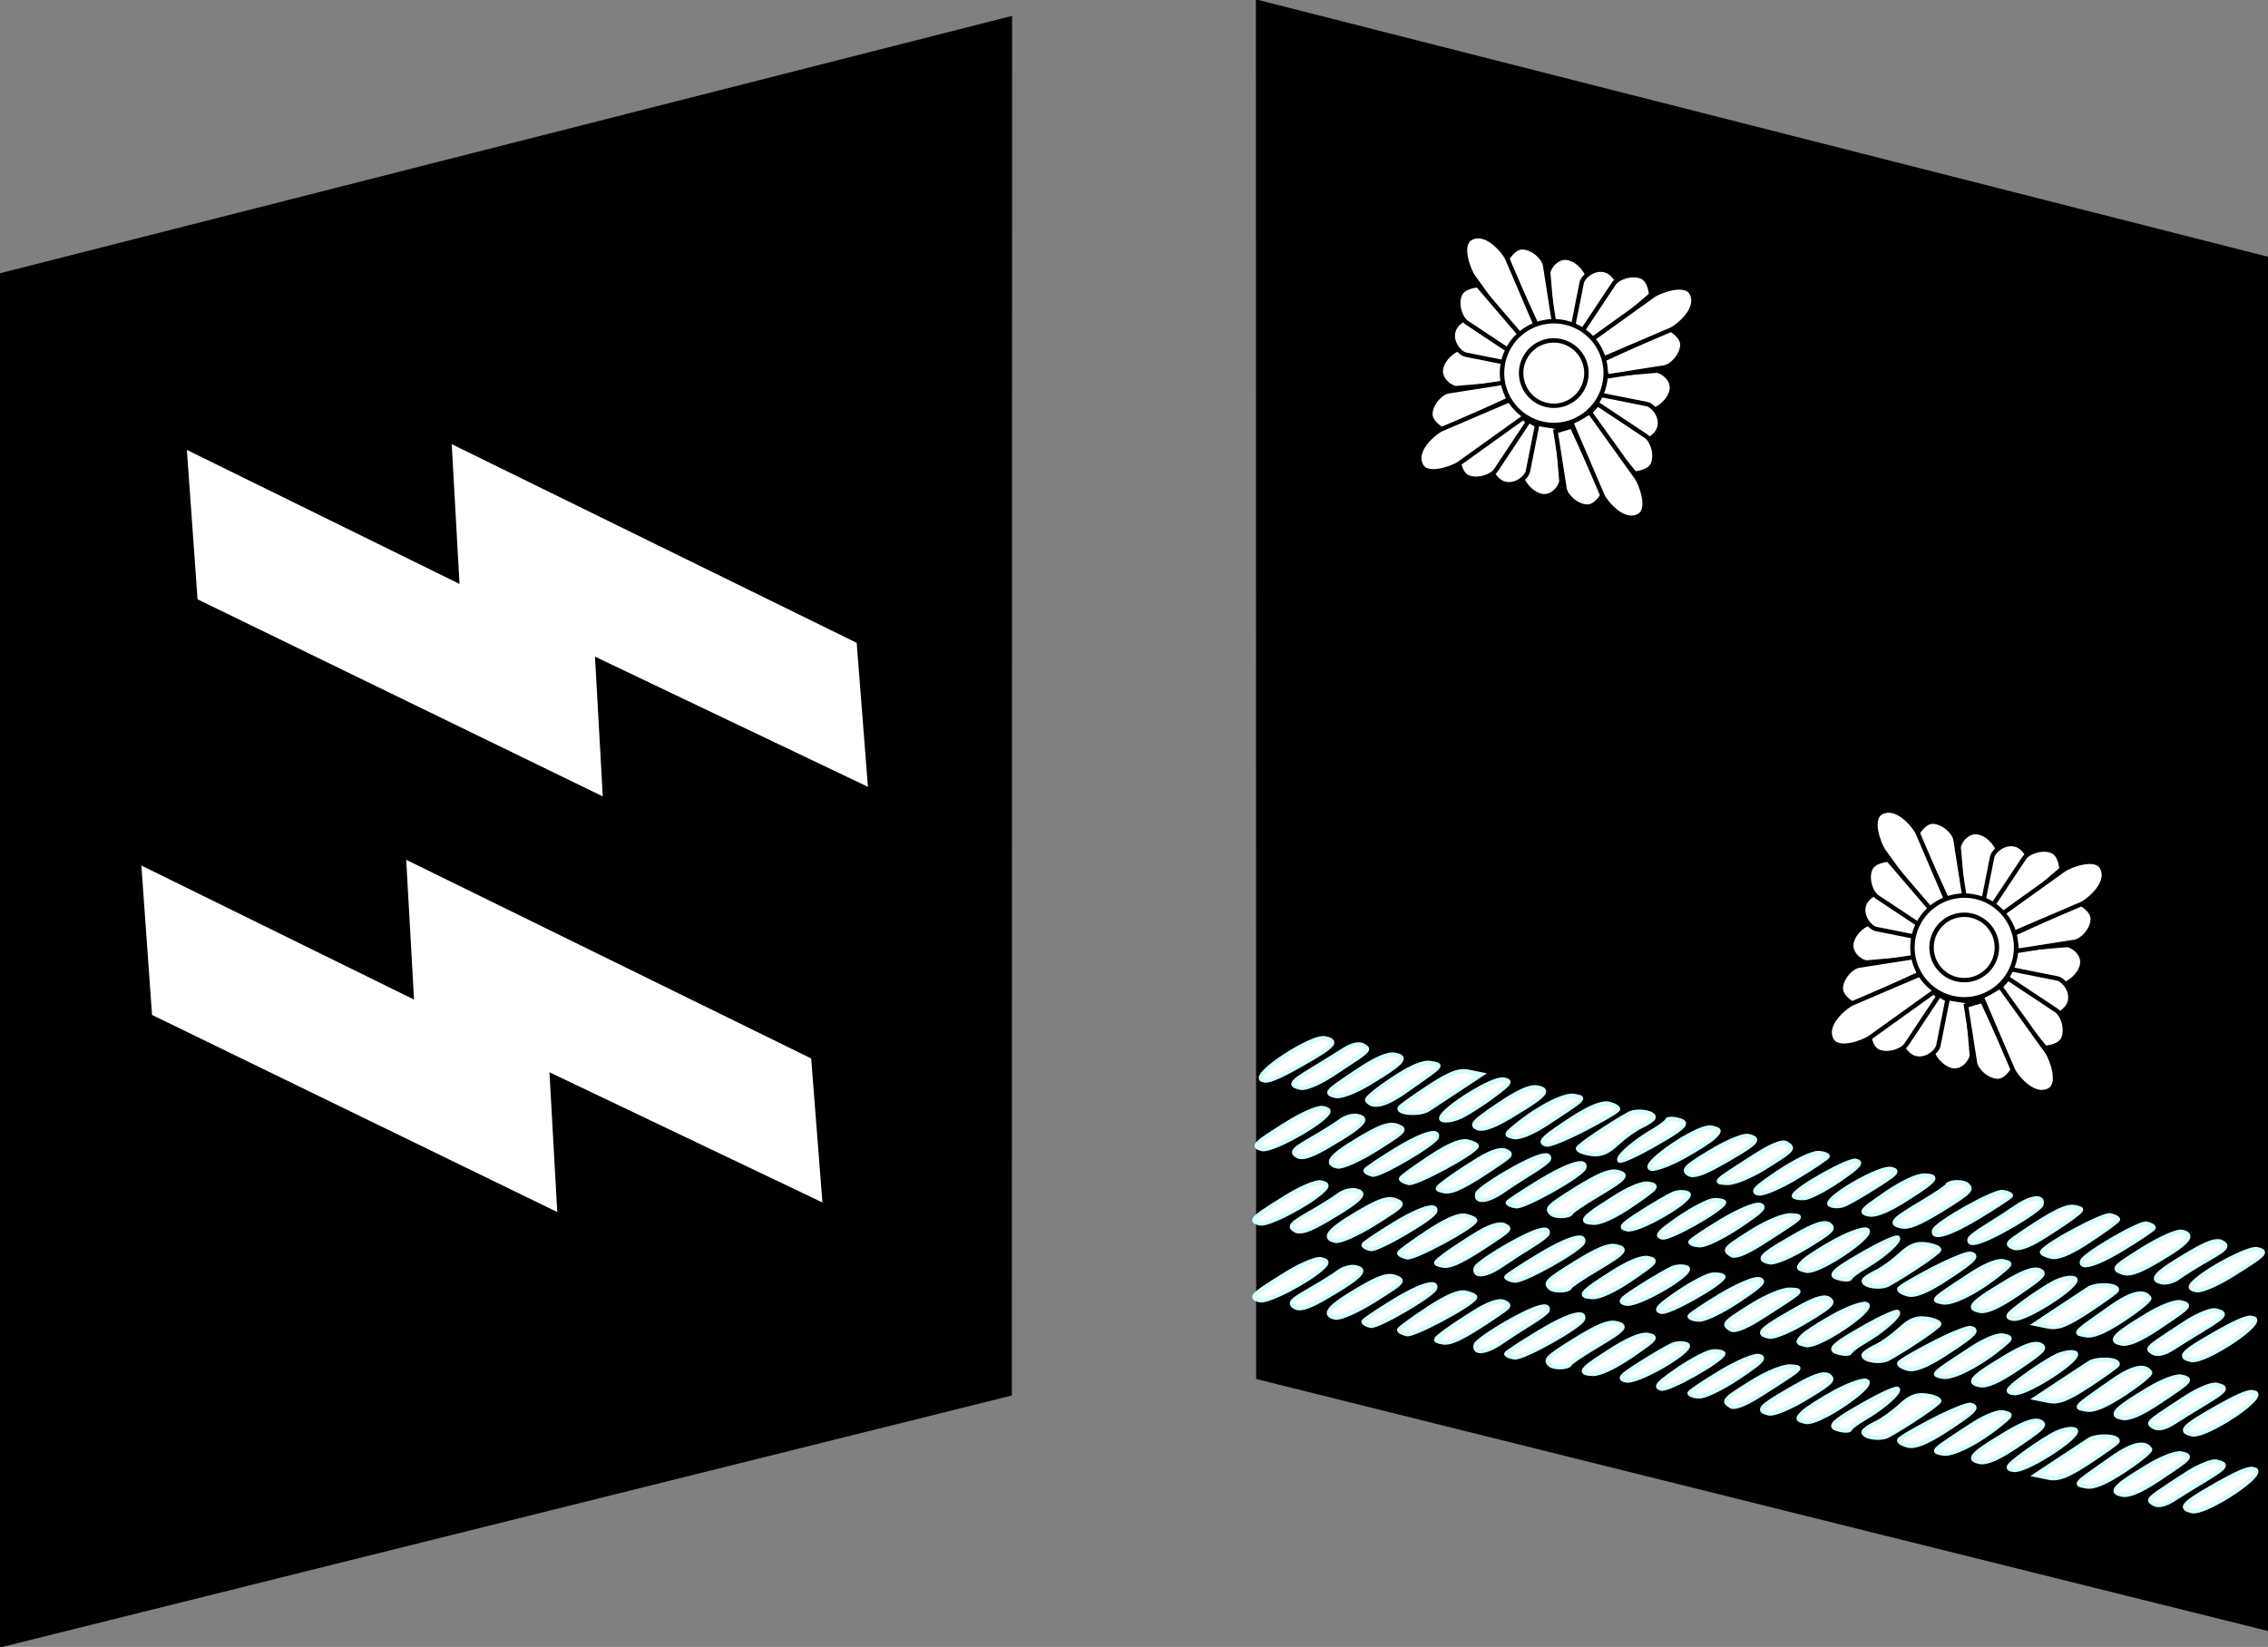 <?xml version="1.0" encoding="UTF-8" standalone="no"?>
<!-- Created with Inkscape (http://www.inkscape.org/) -->
<svg
   xmlns:dc="http://purl.org/dc/elements/1.1/"
   xmlns:cc="http://web.resource.org/cc/"
   xmlns:rdf="http://www.w3.org/1999/02/22-rdf-syntax-ns#"
   xmlns:svg="http://www.w3.org/2000/svg"
   xmlns="http://www.w3.org/2000/svg"
   xmlns:sodipodi="http://sodipodi.sourceforge.net/DTD/sodipodi-0.dtd"
   xmlns:inkscape="http://www.inkscape.org/namespaces/inkscape"
   id="svg2"
   sodipodi:version="0.32"
   inkscape:version="0.45"
   width="513.75"
   height="373.164"
   version="1.0"
   sodipodi:docbase="/home/rama/images"
   sodipodi:docname="SS-hauptsturmführer.svg"
   inkscape:output_extension="org.inkscape.output.svg.inkscape"
   sodipodi:modified="true">
  <rect width="100%" height="100%" fill="#808080" stroke="none"/>
  <defs
     id="defs5" />
  <sodipodi:namedview
     inkscape:window-height="913"
     inkscape:window-width="1111"
     inkscape:pageshadow="2"
     inkscape:pageopacity="0.0"
     guidetolerance="10.0"
     gridtolerance="10.0"
     objecttolerance="10.0"
     borderopacity="1.0"
     bordercolor="#666666"
     pagecolor="#ffffff"
     id="base"
     showgrid="false"
     width="1052.362px"
     height="744.094px"
     inkscape:zoom="0.633182"
     inkscape:cx="256.68552"
     inkscape:cy="100.85778"
     inkscape:window-x="161"
     inkscape:window-y="30"
     inkscape:current-layer="svg2" />
  <g
     inkscape:groupmode="layer"
     id="layer1"
     inkscape:label="doc"
     transform="translate(1.289,-335.701)" />
  <g
     inkscape:groupmode="layer"
     id="layer2"
     inkscape:label="work"
     transform="translate(1.289,-335.701)" />
  <path
     sodipodi:nodetypes="ccccc"
     style="fill:#000000;fill-opacity:1;fill-rule:evenodd;stroke:#000000;stroke-width:1px;stroke-linecap:butt;stroke-linejoin:miter;stroke-opacity:1"
     d="M 0.5,372.664 L 228.707,315.809 L 228.763,4.239 L 0.5,62.306 L 0.5,372.664 z "
     id="path2214" />
  <g
     id="g2650"
     transform="matrix(-9.4573703e-2,0.864,-0.864,-9.4573703e-2,222.711,59.608)">
    <path
       id="path3202"
       d="M 102,22 C 139,15 139,15 139,15 L 113,89.409 L 149,83.424 L 109.413,194 L 71,201 L 98,126.566 L 62,132.551 L 102,22 z "
       style="fill:#ffffff;fill-opacity:1;fill-rule:evenodd;stroke:#000000;stroke-width:0;stroke-linecap:butt;stroke-linejoin:round;stroke-miterlimit:4;stroke-dasharray:none;stroke-opacity:1" />
    <path
       style="fill:#ffffff;fill-opacity:1;fill-rule:evenodd;stroke:#000000;stroke-width:0;stroke-linecap:butt;stroke-linejoin:round;stroke-miterlimit:4;stroke-dasharray:none;stroke-opacity:1"
       d="M 211,22 C 248,15 248,15 248,15 L 222,89.409 L 258,83.424 L 218.413,194 L 180,201 L 207,126.566 L 171,132.551 L 211,22 z "
       id="path4079" />
  </g>
  <path
     sodipodi:nodetypes="ccccc"
     style="fill:#000000;fill-opacity:1;fill-rule:evenodd;stroke:#000000;stroke-width:1px;stroke-linecap:butt;stroke-linejoin:miter;stroke-opacity:1"
     d="M 513.25,368.924 L 285.043,312.07 L 284.987,0.5 L 513.25,58.567 L 513.25,368.924 z "
     id="path2710" />
  <g
     id="g6366"
     transform="matrix(-0.241,1.101,-1.101,-0.241,304.367,80.262)">
    <g
       transform="matrix(0,1,-1,0,-89.619,-29.594)"
       id="g6368">
      <path
         style="fill:#ffffff;fill-opacity:1;fill-rule:evenodd;stroke:#000000;stroke-width:0.888px;stroke-linecap:butt;stroke-linejoin:miter;stroke-opacity:1"
         d="M -15.358,-75.057 C -14.83,-74.995 -10.31,-75.298 -10.31,-75.298 L -7.094,-64.92 C -6.846,-63.98 -7.956,-61.097 -10.348,-61.074 C -12.6,-61.052 -14.896,-63.082 -15.077,-64.191 L -15.358,-75.057 z "
         id="path6370"
         sodipodi:nodetypes="cccscc" />
      <path
         style="fill:#ffffff;fill-opacity:1;fill-rule:evenodd;stroke:#000000;stroke-width:0.888px;stroke-linecap:butt;stroke-linejoin:miter;stroke-opacity:1"
         d="M -17.383,-75.736 L -14.251,-74.743 L -14.07,-65.384 C -14.028,-64.147 -15.787,-61.703 -18.242,-61.904 C -20.119,-62.057 -21.492,-64.092 -21.492,-64.092 L -17.383,-75.736 z "
         id="path6372"
         sodipodi:nodetypes="cccscc" />
      <path
         style="fill:#ffffff;fill-opacity:1;fill-rule:evenodd;stroke:#000000;stroke-width:0.888px;stroke-linecap:butt;stroke-linejoin:miter;stroke-opacity:1"
         d="M -16.172,-75.041 L -20.393,-64.185 C -20.922,-62.789 -23.389,-61.244 -25.514,-61.572 C -27.45,-61.871 -28.209,-64.729 -28.209,-64.729 L -19.173,-76.684 L -16.172,-75.041 z "
         id="path6374"
         sodipodi:nodetypes="ccsccc" />
      <path
         style="fill:#ffffff;fill-opacity:1;fill-rule:evenodd;stroke:#000000;stroke-width:0.888px;stroke-linecap:butt;stroke-linejoin:miter;stroke-opacity:1"
         d="M -10.364,-74.387 L -6.143,-63.531 C -5.614,-62.135 -3.147,-60.59 -1.022,-60.918 C 0.914,-61.217 1.673,-64.075 1.673,-64.075 L -7.363,-76.03 L -10.364,-74.387 z "
         id="path6376"
         sodipodi:nodetypes="ccsccc" />
      <path
         style="fill:#ffffff;fill-opacity:1;fill-rule:evenodd;stroke:#000000;stroke-width:0.888px;stroke-linecap:butt;stroke-linejoin:miter;stroke-opacity:1"
         d="M -7.677,-76.77 L 1.598,-63.78 C 1.831,-63.312 6.451,-58.937 9.498,-61.234 C 11.897,-63.041 8.502,-67.894 7.631,-68.693 L -4.462,-79.581 L -7.677,-76.77 z "
         id="path6378"
         sodipodi:nodetypes="ccsccc" />
    </g>
    <g
       transform="matrix(-1,0,0,-1,-17.31,-127.03)"
       id="g6380">
      <path
         style="fill:#ffffff;fill-opacity:1;fill-rule:evenodd;stroke:#000000;stroke-width:0.888px;stroke-linecap:butt;stroke-linejoin:miter;stroke-opacity:1"
         d="M -15.358,-75.057 C -14.83,-74.995 -10.31,-75.298 -10.31,-75.298 L -7.094,-64.92 C -6.846,-63.98 -7.956,-61.097 -10.348,-61.074 C -12.6,-61.052 -14.896,-63.082 -15.077,-64.191 L -15.358,-75.057 z "
         id="path6382"
         sodipodi:nodetypes="cccscc" />
      <path
         style="fill:#ffffff;fill-opacity:1;fill-rule:evenodd;stroke:#000000;stroke-width:0.888px;stroke-linecap:butt;stroke-linejoin:miter;stroke-opacity:1"
         d="M -17.383,-75.736 L -14.251,-74.743 L -14.07,-65.384 C -14.028,-64.147 -15.787,-61.703 -18.242,-61.904 C -20.119,-62.057 -21.492,-64.092 -21.492,-64.092 L -17.383,-75.736 z "
         id="path6384"
         sodipodi:nodetypes="cccscc" />
      <path
         style="fill:#ffffff;fill-opacity:1;fill-rule:evenodd;stroke:#000000;stroke-width:0.888px;stroke-linecap:butt;stroke-linejoin:miter;stroke-opacity:1"
         d="M -16.172,-75.041 L -20.393,-64.185 C -20.922,-62.789 -23.389,-61.244 -25.514,-61.572 C -27.45,-61.871 -28.209,-64.729 -28.209,-64.729 L -19.173,-76.684 L -16.172,-75.041 z "
         id="path6386"
         sodipodi:nodetypes="ccsccc" />
      <path
         style="fill:#ffffff;fill-opacity:1;fill-rule:evenodd;stroke:#000000;stroke-width:0.888px;stroke-linecap:butt;stroke-linejoin:miter;stroke-opacity:1"
         d="M -10.364,-74.387 L -6.143,-63.531 C -5.614,-62.135 -3.147,-60.59 -1.022,-60.918 C 0.914,-61.217 1.673,-64.075 1.673,-64.075 L -7.363,-76.03 L -10.364,-74.387 z "
         id="path6388"
         sodipodi:nodetypes="ccsccc" />
      <path
         style="fill:#ffffff;fill-opacity:1;fill-rule:evenodd;stroke:#000000;stroke-width:0.888px;stroke-linecap:butt;stroke-linejoin:miter;stroke-opacity:1"
         d="M -7.677,-76.77 L 1.598,-63.78 C 1.831,-63.312 6.451,-58.937 9.498,-61.234 C 11.897,-63.041 8.502,-67.894 7.631,-68.693 L -4.462,-79.581 L -7.677,-76.77 z "
         id="path6390"
         sodipodi:nodetypes="ccsccc" />
    </g>
    <g
       transform="matrix(0,-1,1,0,66.726,-29.315)"
       id="g6392">
      <path
         style="fill:#ffffff;fill-opacity:1;fill-rule:evenodd;stroke:#000000;stroke-width:0.888px;stroke-linecap:butt;stroke-linejoin:miter;stroke-opacity:1"
         d="M 10.606,-61.377 C 11.134,-61.315 15.654,-61.618 15.654,-61.618 L 18.871,-51.24 C 19.119,-50.3 18.008,-47.417 15.617,-47.394 C 13.365,-47.372 11.068,-49.402 10.887,-50.511 L 10.606,-61.377 z "
         id="path6394"
         sodipodi:nodetypes="cccscc" />
      <path
         style="fill:#ffffff;fill-opacity:1;fill-rule:evenodd;stroke:#000000;stroke-width:0.888px;stroke-linecap:butt;stroke-linejoin:miter;stroke-opacity:1"
         d="M 8.582,-62.056 L 11.714,-61.063 L 11.894,-51.704 C 11.936,-50.467 10.177,-48.023 7.723,-48.223 C 5.846,-48.377 4.472,-50.412 4.472,-50.412 L 8.582,-62.056 z "
         id="path6396"
         sodipodi:nodetypes="cccscc" />
      <path
         style="fill:#ffffff;fill-opacity:1;fill-rule:evenodd;stroke:#000000;stroke-width:0.888px;stroke-linecap:butt;stroke-linejoin:miter;stroke-opacity:1"
         d="M 9.793,-61.361 L 5.572,-50.505 C 5.042,-49.108 2.575,-47.564 0.45,-47.892 C -1.486,-48.19 -2.245,-51.049 -2.245,-51.049 L 6.792,-63.003 L 9.793,-61.361 z "
         id="path6398"
         sodipodi:nodetypes="ccsccc" />
      <path
         style="fill:#ffffff;fill-opacity:1;fill-rule:evenodd;stroke:#000000;stroke-width:0.888px;stroke-linecap:butt;stroke-linejoin:miter;stroke-opacity:1"
         d="M 15.6,-60.707 L 19.821,-49.851 C 20.351,-48.454 22.818,-46.91 24.943,-47.238 C 26.879,-47.537 27.637,-50.395 27.637,-50.395 L 18.601,-62.349 L 15.6,-60.707 z "
         id="path6400"
         sodipodi:nodetypes="ccsccc" />
      <path
         style="fill:#ffffff;fill-opacity:1;fill-rule:evenodd;stroke:#000000;stroke-width:0.888px;stroke-linecap:butt;stroke-linejoin:miter;stroke-opacity:1"
         d="M 18.287,-63.089 L 27.562,-50.1 C 27.795,-49.632 32.415,-45.257 35.463,-47.554 C 37.861,-49.361 34.467,-54.214 33.595,-55.012 L 21.502,-65.901 L 18.287,-63.089 z "
         id="path6402"
         sodipodi:nodetypes="ccsccc" />
    </g>
    <path
       sodipodi:nodetypes="cccscc"
       id="path6404"
       d="M -6.447,-33.714 C -5.919,-33.652 -1.4,-33.955 -1.4,-33.955 L 1.817,-23.577 C 2.065,-22.637 0.955,-19.754 -1.437,-19.731 C -3.689,-19.709 -5.985,-21.739 -6.166,-22.848 L -6.447,-33.714 z "
       style="fill:#ffffff;fill-opacity:1;fill-rule:evenodd;stroke:#000000;stroke-width:0.888px;stroke-linecap:butt;stroke-linejoin:miter;stroke-opacity:1" />
    <path
       sodipodi:nodetypes="cccscc"
       id="path6406"
       d="M -8.472,-34.393 L -5.34,-33.4 L -5.159,-24.041 C -5.117,-22.804 -6.876,-20.36 -9.331,-20.561 C -11.208,-20.714 -12.581,-22.749 -12.581,-22.749 L -8.472,-34.393 z "
       style="fill:#ffffff;fill-opacity:1;fill-rule:evenodd;stroke:#000000;stroke-width:0.888px;stroke-linecap:butt;stroke-linejoin:miter;stroke-opacity:1" />
    <path
       sodipodi:nodetypes="ccsccc"
       id="path6408"
       d="M -7.261,-33.698 L -11.482,-22.842 C -12.011,-21.445 -14.478,-19.901 -16.603,-20.229 C -18.539,-20.528 -19.298,-23.386 -19.298,-23.386 L -10.262,-35.34 L -7.261,-33.698 z "
       style="fill:#ffffff;fill-opacity:1;fill-rule:evenodd;stroke:#000000;stroke-width:0.888px;stroke-linecap:butt;stroke-linejoin:miter;stroke-opacity:1" />
    <path
       sodipodi:nodetypes="ccsccc"
       id="path6410"
       d="M -1.453,-33.044 L 2.768,-22.188 C 3.297,-20.792 5.764,-19.247 7.889,-19.575 C 9.825,-19.874 10.584,-22.732 10.584,-22.732 L 1.548,-34.687 L -1.453,-33.044 z "
       style="fill:#ffffff;fill-opacity:1;fill-rule:evenodd;stroke:#000000;stroke-width:0.888px;stroke-linecap:butt;stroke-linejoin:miter;stroke-opacity:1" />
    <path
       sodipodi:nodetypes="ccsccc"
       id="path6412"
       d="M 1.234,-35.426 L 10.509,-22.437 C 10.742,-21.969 15.362,-17.594 18.409,-19.891 C 20.808,-21.698 17.413,-26.551 16.542,-27.349 L 4.449,-38.238 L 1.234,-35.426 z "
       style="fill:#ffffff;fill-opacity:1;fill-rule:evenodd;stroke:#000000;stroke-width:0.888px;stroke-linecap:butt;stroke-linejoin:miter;stroke-opacity:1" />
    <path
       transform="matrix(0.822,-0.222,0.226,0.835,41.097,-24.929)"
       sodipodi:open="true"
       sodipodi:end="10.325064"
       sodipodi:start="4.0475263"
       d="M -54.931,-42.604 A 12.24,12.042 0 1 1 -54.985,-42.562"
       sodipodi:ry="12.042352"
       sodipodi:rx="12.239767"
       sodipodi:cy="-33.126308"
       sodipodi:cx="-47.379745"
       id="path6414"
       style="fill:#ffffff;fill-opacity:1;fill-rule:evenodd;stroke:#000000;stroke-width:1.034;stroke-linecap:round;stroke-linejoin:round;stroke-miterlimit:4;stroke-dasharray:none;stroke-dashoffset:0;stroke-opacity:1"
       sodipodi:type="arc" />
    <path
       transform="matrix(0.518,-0.14,0.142,0.526,23.918,-31.27)"
       sodipodi:open="true"
       sodipodi:end="10.325064"
       sodipodi:start="4.0475263"
       d="M -54.931,-42.604 A 12.24,12.042 0 1 1 -54.985,-42.562"
       sodipodi:ry="12.042352"
       sodipodi:rx="12.239767"
       sodipodi:cy="-33.126308"
       sodipodi:cx="-47.379745"
       id="path6416"
       style="fill:#ffffff;fill-opacity:1;fill-rule:evenodd;stroke:#000000;stroke-width:1.642;stroke-linecap:round;stroke-linejoin:round;stroke-miterlimit:4;stroke-dasharray:none;stroke-dashoffset:0;stroke-opacity:1"
       sodipodi:type="arc" />
  </g>
  <path
     style="opacity:1;fill:#ffffff;fill-opacity:1;stroke:#d5ffff;stroke-width:1;stroke-opacity:1"
     d="M 298.765,267.919 C 298.966,267.898 299.158,267.919 299.286,267.948 C 300.198,268.159 300.537,268.387 300.426,268.789 C 300.359,269.029 300.155,269.318 299.742,269.716 C 296.569,272.775 287.277,277.624 285.415,277.194 C 284.512,276.986 284.019,276.762 284.177,276.324 C 284.442,275.596 286.506,274.243 291.471,271.165 C 294.317,269.402 297.36,268.066 298.765,267.919 z M 306.743,269.687 C 306.898,269.697 307.061,269.742 307.199,269.774 C 308.171,269.999 308.539,270.336 308.241,270.933 C 307.743,271.929 305.357,273.604 300.556,276.411 C 296.965,278.511 294.984,279.263 293.783,278.933 C 293.612,278.886 293.437,278.792 293.295,278.701 C 292.787,278.378 292.579,278.143 292.676,277.802 C 292.838,277.235 293.95,276.458 296.518,274.991 C 299.141,273.493 302.182,271.605 303.259,270.789 C 304.2,270.074 305.656,269.619 306.743,269.687 z M 314.72,271.745 C 315.225,271.726 315.665,271.817 316.088,271.977 C 317.008,272.324 317.482,272.585 317.163,273.107 C 316.752,273.778 315.054,274.879 311.367,277.194 C 307.472,279.639 303.547,281.375 302.51,281.136 C 302.325,281.093 302.172,281.07 302.021,281.02 C 301.176,280.734 300.861,280.33 301.142,279.715 C 301.611,278.691 303.704,277.134 307.622,274.817 C 311.15,272.731 313.205,271.801 314.72,271.745 z M 324.326,273.6 C 324.975,273.601 325.25,273.899 325.075,274.498 C 324.638,275.999 312.024,283.342 310.487,282.99 C 309.516,282.768 308.803,282.337 308.892,282.034 C 308.98,281.731 312.087,279.65 315.762,277.397 C 319.711,274.976 322.899,273.598 324.326,273.6 z M 331.425,275.455 C 331.656,275.451 331.849,275.468 332.043,275.513 C 333.292,275.799 334.243,276.27 334.16,276.556 C 333.734,278.017 320.298,285.245 318.693,284.874 C 317.667,284.638 316.878,284.195 316.967,283.889 C 317.056,283.583 319.966,281.459 323.447,279.165 C 327.229,276.672 329.804,275.481 331.425,275.455 z M 340.216,277.484 C 340.385,277.504 340.542,277.542 340.672,277.6 C 341.437,277.936 341.773,278.199 341.584,278.585 C 341.395,278.971 340.635,279.519 339.239,280.469 C 331.732,285.579 328.583,287.156 326.736,286.729 C 326.49,286.673 326.268,286.632 326.084,286.584 C 325.604,286.459 325.351,286.362 325.336,286.179 C 325.332,286.14 325.35,286.108 325.368,286.063 C 325.497,285.744 326.164,285.22 327.452,284.266 C 328.944,283.161 332.161,281.049 334.583,279.57 C 336.97,278.113 339.038,277.341 340.216,277.484 z M 349.92,278.643 C 350.475,278.671 350.706,278.97 350.538,279.541 C 350.43,279.912 348.804,281.148 346.924,282.295 C 345.044,283.442 341.977,285.417 340.119,286.7 C 338.073,288.113 336.168,288.835 335.104,288.7 C 334.952,288.681 334.829,288.638 334.713,288.584 C 334.293,288.39 334.124,287.929 334.323,287.28 C 334.511,286.665 337.731,284.393 341.519,282.237 C 345.797,279.802 348.698,278.582 349.92,278.643 z M 357.832,280.44 C 358.488,280.465 358.774,280.793 358.581,281.454 C 358.105,283.089 344.932,290.476 343.082,290.149 C 342.805,290.1 342.566,290.071 342.333,290.004 C 341.632,289.804 341.171,289.524 341.226,289.338 C 341.298,289.09 344.637,286.894 348.65,284.469 C 353.087,281.787 356.389,280.384 357.832,280.44 z M 365.354,282.324 C 365.621,282.323 365.871,282.357 366.103,282.411 C 367.252,282.676 367.756,282.972 367.438,283.541 C 367.029,284.273 365.261,285.45 361.642,287.599 C 358.446,289.496 355.748,291.311 355.651,291.627 C 355.449,292.28 353.524,292.53 352.199,292.265 C 351.757,292.177 351.376,292.034 351.157,291.83 C 350.72,291.424 350.515,291.136 350.636,290.758 C 350.838,290.127 351.96,289.274 354.674,287.541 C 360.622,283.742 363.488,282.333 365.354,282.324 z M 372.778,285.048 C 373.005,285.041 373.213,285.068 373.397,285.106 C 374.31,285.294 374.758,285.506 374.504,285.976 C 374.176,286.58 372.691,287.627 369.522,289.801 C 365.767,292.378 362.315,293.98 360.73,293.888 C 360.102,293.852 359.627,293.814 359.297,293.714 C 358.941,293.606 358.776,293.456 358.809,293.221 C 358.907,292.518 360.87,291.126 365.256,288.352 C 368.559,286.264 371.188,285.1 372.778,285.048 z M 380.56,286.99 C 381.15,286.976 381.725,287.071 382.123,287.251 C 382.32,287.34 382.37,287.489 382.319,287.686 C 381.822,289.59 370.76,295.923 368.35,295.366 C 367.695,295.215 367.34,295.066 367.405,294.758 C 367.514,294.244 368.782,293.347 371.671,291.511 C 374.623,289.636 377.868,287.756 378.867,287.338 C 379.367,287.129 379.971,287.005 380.56,286.99 z M 388.831,288.816 C 389.598,288.861 390.222,289.011 390.361,289.222 C 390.404,289.287 390.354,289.372 390.296,289.483 C 389.435,291.149 378.006,297.609 376.327,297.221 C 375.762,297.091 375.523,296.89 375.676,296.526 C 375.931,295.918 377.274,294.842 380.202,292.845 C 383.382,290.675 386.918,288.868 388.017,288.816 C 388.292,288.803 388.575,288.801 388.831,288.816 z M 398.437,289.859 C 399.003,289.99 399.251,290.231 399.023,290.642 C 398.642,291.327 397.013,292.534 393.683,294.758 C 390.017,297.205 386.041,299.101 384.826,298.989 C 384.522,298.961 384.237,298.956 383.979,298.902 C 383.207,298.742 382.673,298.471 382.742,298.236 C 382.834,297.921 385.992,295.801 389.743,293.54 C 393.501,291.275 397.396,289.619 398.437,289.859 z M 405.503,292.236 C 406.652,292.302 407.386,292.321 407.359,292.642 C 407.314,293.177 405.107,294.548 399.121,298.38 C 395.913,300.434 393.581,301.475 392.478,301.337 C 392.399,301.327 392.315,301.306 392.25,301.279 C 392.185,301.252 392.14,301.226 392.087,301.192 C 391.381,300.743 390.981,300.454 391.078,300.033 C 391.239,299.33 392.817,298.287 396.906,295.743 C 400.255,293.66 403.975,292.148 405.503,292.236 z M 413.187,294.033 C 413.632,294.021 413.978,294.109 414.262,294.294 C 414.751,294.613 414.959,294.955 414.718,295.395 C 414.316,296.128 412.687,297.207 409.215,299.308 C 405.493,301.56 401.808,303.096 400.716,302.844 C 399.645,302.597 399.095,302.339 399.186,301.887 C 399.337,301.135 401.306,299.837 405.959,297.163 C 409.677,295.026 411.854,294.069 413.187,294.033 z M 422.272,295.453 C 422.456,295.438 422.578,295.455 422.695,295.482 C 423.051,295.564 423.125,295.777 423.021,296.091 C 422.293,298.291 411.622,305.299 409.084,304.757 C 408.832,304.703 408.594,304.634 408.401,304.583 C 407.557,304.359 407.309,304.172 407.521,303.742 C 407.649,303.484 407.932,303.122 408.401,302.67 C 409.301,301.801 412.522,299.744 415.532,298.091 C 418.165,296.644 420.981,295.557 422.272,295.453 z M 429.826,297.279 C 429.866,297.288 429.876,297.313 429.891,297.337 C 429.956,297.435 429.955,297.571 429.891,297.743 C 429.447,298.943 426.05,301.799 422.272,304.003 C 420.661,304.943 419.223,306.004 419.113,306.38 C 419.004,306.755 418.041,306.839 416.932,306.583 C 415.793,306.32 415.203,306.08 415.304,305.597 C 415.471,304.793 417.552,303.404 422.37,300.67 C 426.008,298.606 429.233,297.14 429.826,297.279 z M 435.687,298.757 C 435.95,298.772 436.217,298.799 436.501,298.844 C 438.16,299.109 439.389,299.649 439.269,300.061 C 439.078,300.716 432.098,305.439 427.677,307.887 C 426.605,308.481 424.589,308.456 423.314,308.061 C 422.549,307.824 422.046,307.427 422.174,306.988 C 422.296,306.571 423.573,305.728 424.975,305.076 C 426.377,304.423 428.84,302.65 430.478,301.134 C 432.442,299.315 433.847,298.653 435.687,298.757 z M 446.4,300.931 C 447.114,301.096 447.416,301.373 447.149,301.858 C 446.705,302.667 444.717,304.111 440.539,306.815 C 436.557,309.391 433.82,310.494 432.301,310.148 C 431.052,309.863 430.105,309.287 430.217,308.901 C 430.329,308.515 433.743,306.522 437.771,304.438 C 441.8,302.354 445.677,300.764 446.4,300.931 z M 453.271,302.612 C 453.471,302.602 453.643,302.607 453.792,302.641 C 454.785,302.87 455.267,303.005 455.192,303.337 C 455.117,303.669 454.49,304.196 453.206,305.249 C 448.136,309.407 442.182,312.415 440.018,311.916 C 439.713,311.845 439.461,311.799 439.237,311.742 C 438.747,311.615 438.496,311.503 438.618,311.22 C 438.886,310.598 441,309.218 446.628,305.539 C 449.283,303.804 451.867,302.682 453.271,302.612 z M 461.541,304.554 C 461.731,304.575 461.88,304.606 462.03,304.67 C 462.608,304.917 462.903,305.199 462.714,305.626 C 462.398,306.339 460.825,307.503 457.308,309.887 C 452.744,312.981 450.03,314.178 448.419,313.828 C 447.334,313.593 446.824,313.305 447.019,312.756 C 447.344,311.842 449.647,310.256 454.638,307.278 C 457.937,305.311 460.217,304.406 461.541,304.554 z M 469.259,306.409 C 469.575,306.415 469.843,306.463 470.04,306.554 C 470.236,306.644 470.29,306.805 470.235,307.017 C 469.706,309.071 458.485,316.175 456.104,315.625 C 455.88,315.574 455.674,315.564 455.518,315.509 C 455.107,315.366 454.963,315.2 455.094,314.901 C 455.313,314.402 456.35,313.548 458.513,311.945 C 460.928,310.155 464.173,308.071 465.742,307.307 C 466.919,306.734 468.31,306.389 469.259,306.409 z M 477.269,308.119 C 478.688,308.194 479.858,308.575 479.678,309.191 C 479.593,309.485 476.675,311.578 473.199,313.857 C 468.275,317.085 466.241,317.865 464.016,317.393 L 461.183,316.814 L 466.263,313.452 C 469.06,311.609 472.191,309.533 473.264,308.843 C 474.162,308.266 475.85,308.044 477.269,308.119 z M 485.442,309.974 C 486.137,310.057 486.669,310.401 487.037,310.959 C 487.07,311.008 487.058,311.06 487.005,311.162 C 486.632,311.874 484.23,313.789 481.209,315.77 C 476.852,318.627 474.218,319.712 472.547,319.364 C 472.21,319.294 471.919,319.244 471.668,319.19 C 471.119,319.073 470.846,318.972 470.919,318.698 C 471.081,318.094 473.086,316.726 478.604,312.872 C 481.604,310.776 483.913,309.791 485.442,309.974 z M 493.615,311.916 C 493.819,311.904 493.993,311.912 494.136,311.945 C 495.235,312.198 495.822,312.411 495.503,312.959 C 495.094,313.664 493.173,314.939 489.024,317.712 C 484.962,320.426 482.254,321.574 480.688,321.248 C 479.6,321.022 479.108,320.722 479.288,320.176 C 479.588,319.266 481.811,317.698 486.647,314.785 C 489.349,313.156 492.186,311.999 493.615,311.916 z M 501.625,313.771 C 501.819,313.755 501.979,313.768 502.113,313.799 C 503.263,314.065 503.834,314.303 503.709,314.756 C 503.548,315.338 502.209,316.277 499.443,317.944 C 497.109,319.351 493.896,321.351 492.28,322.378 C 490.689,323.39 489.234,323.793 488.307,323.509 C 488.175,323.468 488.025,323.404 487.917,323.335 C 487.327,322.96 486.937,322.767 487.135,322.349 C 487.466,321.654 489.473,320.371 495.048,316.727 C 497.562,315.083 500.268,313.877 501.625,313.771 z M 510.059,315.423 L 510.873,315.625 C 510.911,315.652 510.938,315.651 510.97,315.683 C 511.112,315.824 511.13,316.043 511.035,316.292 C 510.122,318.702 499.136,325.577 496.578,324.987 C 495.436,324.723 494.847,324.424 494.982,323.915 C 495.208,323.065 497.43,321.617 502.439,318.785 C 506.387,316.552 508.781,315.484 510.059,315.423 z "
     id="path2832" />
  <path
     style="opacity:1;fill:#ffffff;fill-opacity:1;stroke:#d5ffff;stroke-width:1;stroke-opacity:1"
     d="M 298.756,285.325 C 298.957,285.304 299.149,285.324 299.277,285.354 C 300.19,285.564 300.529,285.793 300.417,286.194 C 300.35,286.435 300.146,286.724 299.733,287.122 C 296.56,290.18 287.268,295.029 285.406,294.599 C 284.504,294.391 284.01,294.167 284.169,293.73 C 284.433,293.001 286.497,291.648 291.462,288.571 C 294.308,286.807 297.351,285.471 298.756,285.325 z M 306.734,287.093 C 306.889,287.102 307.053,287.148 307.19,287.18 C 308.162,287.404 308.53,287.741 308.232,288.339 C 307.735,289.335 305.348,291.009 300.547,293.817 C 296.956,295.917 294.975,296.669 293.774,296.338 C 293.603,296.291 293.428,296.197 293.286,296.106 C 292.778,295.784 292.57,295.548 292.667,295.208 C 292.829,294.641 293.941,293.863 296.51,292.397 C 299.132,290.899 302.174,289.011 303.25,288.194 C 304.192,287.479 305.647,287.025 306.734,287.093 z M 314.712,289.15 C 315.217,289.132 315.656,289.223 316.079,289.382 C 316.999,289.729 317.473,289.991 317.154,290.513 C 316.743,291.184 315.045,292.285 311.358,294.599 C 307.463,297.044 303.539,298.781 302.501,298.541 C 302.317,298.498 302.163,298.476 302.012,298.425 C 301.167,298.139 300.852,297.736 301.133,297.121 C 301.602,296.096 303.695,294.54 307.613,292.223 C 311.142,290.136 313.196,289.207 314.712,289.15 z M 324.317,291.005 C 324.966,291.006 325.241,291.304 325.066,291.904 C 324.629,293.405 312.015,300.748 310.479,300.396 C 309.507,300.174 308.795,299.743 308.883,299.439 C 308.971,299.136 312.078,297.055 315.754,294.802 C 319.703,292.381 322.891,291.004 324.317,291.005 z M 331.416,292.86 C 331.647,292.857 331.841,292.874 332.034,292.918 C 333.283,293.205 334.234,293.676 334.151,293.962 C 333.726,295.422 320.289,302.65 318.684,302.28 C 317.658,302.043 316.869,301.6 316.958,301.294 C 317.047,300.989 319.958,298.864 323.438,296.57 C 327.221,294.077 329.795,292.887 331.416,292.86 z M 340.207,294.889 C 340.376,294.909 340.533,294.948 340.663,295.005 C 341.429,295.342 341.764,295.605 341.575,295.99 C 341.386,296.376 340.626,296.925 339.231,297.874 C 331.723,302.985 328.574,304.561 326.727,304.135 C 326.481,304.078 326.259,304.038 326.076,303.99 C 325.595,303.864 325.342,303.768 325.327,303.584 C 325.324,303.546 325.341,303.514 325.359,303.468 C 325.488,303.15 326.155,302.625 327.443,301.671 C 328.935,300.566 332.152,298.455 334.574,296.976 C 336.962,295.518 339.029,294.747 340.207,294.889 z M 349.911,296.048 C 350.466,296.076 350.697,296.375 350.53,296.947 C 350.421,297.317 348.795,298.553 346.915,299.7 C 345.035,300.847 341.968,302.822 340.11,304.106 C 338.064,305.519 336.159,306.241 335.095,306.106 C 334.943,306.086 334.82,306.043 334.705,305.99 C 334.285,305.795 334.115,305.335 334.314,304.685 C 334.502,304.07 337.722,301.798 341.51,299.642 C 345.789,297.207 348.689,295.987 349.911,296.048 z M 357.823,297.845 C 358.479,297.871 358.765,298.198 358.572,298.86 C 358.096,300.494 344.923,307.882 343.073,307.555 C 342.796,307.506 342.558,307.477 342.324,307.41 C 341.623,307.209 341.163,306.929 341.217,306.743 C 341.289,306.495 344.628,304.3 348.641,301.874 C 353.078,299.192 356.38,297.789 357.823,297.845 z M 365.345,299.729 C 365.612,299.728 365.862,299.763 366.094,299.816 C 367.243,300.081 367.747,300.377 367.429,300.947 C 367.02,301.679 365.252,302.856 361.633,305.004 C 358.438,306.902 355.739,308.717 355.642,309.033 C 355.44,309.686 353.515,309.936 352.19,309.67 C 351.749,309.582 351.368,309.44 351.148,309.236 C 350.712,308.83 350.506,308.542 350.627,308.163 C 350.829,307.532 351.951,306.679 354.665,304.946 C 360.614,301.148 363.479,299.738 365.345,299.729 z M 372.769,302.454 C 372.996,302.446 373.204,302.474 373.388,302.512 C 374.301,302.7 374.75,302.911 374.495,303.381 C 374.168,303.986 372.682,305.032 369.513,307.207 C 365.758,309.784 362.307,311.385 360.721,311.294 C 360.093,311.257 359.618,311.219 359.289,311.12 C 358.932,311.012 358.767,310.861 358.8,310.627 C 358.899,309.924 360.861,308.532 365.247,305.758 C 368.55,303.669 371.179,302.505 372.769,302.454 z M 380.552,304.396 C 381.141,304.381 381.716,304.477 382.115,304.656 C 382.311,304.745 382.361,304.894 382.31,305.091 C 381.813,306.995 370.751,313.328 368.341,312.772 C 367.686,312.621 367.331,312.471 367.397,312.163 C 367.505,311.65 368.773,310.753 371.662,308.917 C 374.614,307.041 377.859,305.161 378.858,304.743 C 379.358,304.534 379.962,304.41 380.552,304.396 z M 388.822,306.221 C 389.59,306.266 390.214,306.417 390.353,306.627 C 390.396,306.692 390.345,306.777 390.288,306.888 C 389.427,308.555 377.997,315.014 376.318,314.627 C 375.754,314.496 375.514,314.296 375.667,313.931 C 375.922,313.323 377.266,312.248 380.193,310.25 C 383.373,308.08 386.909,306.274 388.008,306.221 C 388.283,306.208 388.566,306.207 388.822,306.221 z M 398.428,307.265 C 398.994,307.396 399.242,307.637 399.014,308.047 C 398.634,308.732 397.004,309.94 393.674,312.163 C 390.008,314.611 386.032,316.507 384.817,316.395 C 384.513,316.367 384.228,316.361 383.971,316.308 C 383.198,316.147 382.664,315.877 382.733,315.641 C 382.825,315.327 385.983,313.207 389.734,310.946 C 393.493,308.68 397.388,307.025 398.428,307.265 z M 405.494,309.642 C 406.643,309.708 407.377,309.726 407.35,310.047 C 407.305,310.582 405.098,311.953 399.112,315.786 C 395.904,317.839 393.572,318.881 392.469,318.742 C 392.39,318.732 392.307,318.711 392.241,318.684 C 392.176,318.657 392.132,318.631 392.078,318.597 C 391.372,318.148 390.972,317.859 391.069,317.438 C 391.23,316.736 392.809,315.692 396.898,313.148 C 400.246,311.065 403.966,309.553 405.494,309.642 z M 413.178,311.438 C 413.623,311.426 413.969,311.514 414.253,311.699 C 414.742,312.018 414.95,312.361 414.709,312.801 C 414.307,313.534 412.678,314.613 409.206,316.713 C 405.484,318.965 401.799,320.501 400.707,320.249 C 399.636,320.002 399.086,319.745 399.177,319.293 C 399.329,318.54 401.297,317.242 405.95,314.569 C 409.668,312.432 411.845,311.475 413.178,311.438 z M 422.263,312.859 C 422.448,312.844 422.569,312.86 422.686,312.888 C 423.042,312.97 423.116,313.182 423.012,313.496 C 422.284,315.696 411.614,322.705 409.076,322.162 C 408.823,322.108 408.585,322.039 408.392,321.988 C 407.548,321.764 407.301,321.578 407.513,321.148 C 407.64,320.89 407.923,320.528 408.392,320.075 C 409.292,319.206 412.513,317.15 415.523,315.496 C 418.157,314.049 420.972,312.963 422.263,312.859 z M 429.818,314.685 C 429.857,314.694 429.867,314.719 429.883,314.743 C 429.948,314.841 429.946,314.977 429.883,315.148 C 429.438,316.349 426.041,319.205 422.263,321.409 C 420.652,322.349 419.214,323.41 419.105,323.785 C 418.995,324.161 418.033,324.244 416.923,323.988 C 415.784,323.725 415.195,323.486 415.295,323.003 C 415.462,322.198 417.543,320.809 422.361,318.076 C 425.999,316.011 429.224,314.545 429.818,314.685 z M 435.679,316.163 C 435.942,316.178 436.208,316.204 436.493,316.25 C 438.152,316.515 439.381,317.054 439.26,317.467 C 439.07,318.122 432.089,322.845 427.668,325.292 C 426.596,325.886 424.58,325.862 423.305,325.466 C 422.54,325.229 422.038,324.833 422.166,324.394 C 422.287,323.977 423.564,323.134 424.966,322.481 C 426.368,321.828 428.831,320.056 430.469,318.539 C 432.433,316.721 433.838,316.058 435.679,316.163 z M 446.391,318.336 C 447.105,318.501 447.407,318.779 447.14,319.264 C 446.696,320.072 444.708,321.517 440.53,324.22 C 436.548,326.797 433.812,327.899 432.292,327.553 C 431.043,327.268 430.096,326.693 430.208,326.307 C 430.321,325.921 433.734,323.927 437.763,321.843 C 441.791,319.76 445.668,318.169 446.391,318.336 z M 453.262,320.017 C 453.462,320.007 453.634,320.012 453.783,320.046 C 454.777,320.276 455.258,320.41 455.183,320.742 C 455.108,321.074 454.481,321.602 453.197,322.655 C 448.127,326.813 442.173,329.82 440.009,329.321 C 439.704,329.251 439.452,329.205 439.228,329.147 C 438.738,329.021 438.487,328.908 438.609,328.625 C 438.877,328.004 440.991,326.624 446.619,322.945 C 449.274,321.209 451.859,320.088 453.262,320.017 z M 461.533,321.959 C 461.722,321.98 461.871,322.011 462.021,322.075 C 462.599,322.323 462.894,322.604 462.705,323.032 C 462.389,323.744 460.816,324.908 457.3,327.292 C 452.735,330.387 450.021,331.584 448.41,331.234 C 447.325,330.998 446.815,330.71 447.01,330.162 C 447.335,329.247 449.639,327.661 454.63,324.684 C 457.928,322.716 460.209,321.811 461.533,321.959 z M 469.25,323.814 C 469.566,323.821 469.835,323.869 470.031,323.959 C 470.227,324.049 470.281,324.21 470.227,324.423 C 469.697,326.476 458.476,333.58 456.095,333.031 C 455.871,332.979 455.665,332.97 455.509,332.915 C 455.098,332.771 454.954,332.606 455.085,332.306 C 455.305,331.808 456.341,330.953 458.504,329.35 C 460.919,327.561 464.164,325.477 465.733,324.713 C 466.91,324.14 468.301,323.794 469.25,323.814 z M 477.26,325.524 C 478.679,325.599 479.849,325.981 479.67,326.597 C 479.584,326.891 476.666,328.984 473.19,331.263 C 468.266,334.491 466.232,335.27 464.007,334.799 L 461.175,334.219 L 466.254,330.857 C 469.051,329.015 472.182,326.939 473.255,326.249 C 474.153,325.671 475.841,325.449 477.26,325.524 z M 485.433,327.379 C 486.128,327.462 486.66,327.807 487.029,328.365 C 487.061,328.414 487.049,328.466 486.996,328.567 C 486.624,329.279 484.221,331.195 481.2,333.176 C 476.843,336.033 474.209,337.118 472.539,336.77 C 472.202,336.7 471.911,336.649 471.659,336.596 C 471.11,336.479 470.837,336.377 470.91,336.103 C 471.072,335.5 473.077,334.131 478.595,330.277 C 481.596,328.182 483.904,327.197 485.433,327.379 z M 493.606,329.321 C 493.81,329.309 493.985,329.317 494.127,329.35 C 495.227,329.604 495.813,329.816 495.495,330.364 C 495.085,331.069 493.164,332.345 489.015,335.118 C 484.954,337.831 482.245,338.979 480.679,338.654 C 479.591,338.427 479.099,338.127 479.279,337.581 C 479.579,336.671 481.803,335.104 486.638,332.19 C 489.341,330.562 492.177,329.405 493.606,329.321 z M 501.616,331.176 C 501.81,331.161 501.97,331.174 502.105,331.205 C 503.254,331.47 503.826,331.709 503.7,332.161 C 503.539,332.744 502.201,333.682 499.435,335.35 C 497.101,336.756 493.887,338.757 492.271,339.784 C 490.68,340.795 489.226,341.199 488.298,340.914 C 488.166,340.874 488.017,340.81 487.908,340.74 C 487.318,340.366 486.928,340.172 487.126,339.755 C 487.457,339.059 489.464,337.776 495.039,334.132 C 497.554,332.488 500.259,331.282 501.616,331.176 z M 510.05,332.828 L 510.864,333.031 C 510.903,333.058 510.929,333.056 510.962,333.089 C 511.103,333.229 511.121,333.448 511.027,333.697 C 510.114,336.107 499.127,342.983 496.569,342.392 C 495.427,342.129 494.838,341.83 494.974,341.32 C 495.2,340.47 497.422,339.022 502.43,336.19 C 506.378,333.958 508.772,332.89 510.05,332.828 z "
     id="path2834" />
  <path
     style="opacity:1;fill:#ffffff;fill-opacity:1;stroke:#d5ffff;stroke-width:1;stroke-opacity:1"
     d="M 497.961,292.341 C 497.761,292.362 497.568,292.342 497.44,292.312 C 496.528,292.101 496.189,291.873 496.301,291.471 C 496.368,291.231 496.572,290.942 496.985,290.544 C 500.157,287.486 509.45,282.637 511.312,283.066 C 512.214,283.275 512.708,283.499 512.549,283.936 C 512.285,284.665 510.22,286.018 505.255,289.095 C 502.409,290.859 499.367,292.194 497.961,292.341 z M 489.984,290.573 C 489.828,290.563 489.665,290.518 489.528,290.486 C 488.556,290.262 488.188,289.924 488.486,289.327 C 488.983,288.331 491.369,286.657 496.171,283.849 C 499.762,281.749 501.743,280.997 502.943,281.327 C 503.115,281.375 503.289,281.469 503.432,281.559 C 503.94,281.882 504.148,282.118 504.05,282.458 C 503.889,283.025 502.777,283.802 500.208,285.269 C 497.586,286.767 494.544,288.655 493.468,289.472 C 492.526,290.186 491.071,290.641 489.984,290.573 z M 482.006,288.515 C 481.501,288.534 481.061,288.443 480.639,288.283 C 479.719,287.936 479.245,287.675 479.564,287.153 C 479.974,286.482 481.673,285.381 485.36,283.066 C 489.255,280.622 493.179,278.885 494.217,279.125 C 494.401,279.167 494.555,279.19 494.705,279.241 C 495.551,279.526 495.866,279.93 495.584,280.545 C 495.115,281.569 493.023,283.126 489.105,285.443 C 485.576,287.53 483.521,288.459 482.006,288.515 z M 472.4,286.66 C 471.752,286.66 471.477,286.361 471.651,285.762 C 472.089,284.261 484.703,276.918 486.239,277.27 C 487.211,277.492 487.923,277.923 487.835,278.226 C 487.746,278.529 484.639,280.61 480.964,282.864 C 477.015,285.285 473.827,286.662 472.4,286.66 z M 465.302,284.805 C 465.07,284.809 464.877,284.792 464.683,284.747 C 463.435,284.461 462.483,283.99 462.567,283.704 C 462.992,282.244 476.429,275.015 478.034,275.386 C 479.06,275.623 479.848,276.066 479.759,276.371 C 479.67,276.677 476.76,278.802 473.28,281.096 C 469.497,283.588 466.923,284.779 465.302,284.805 z M 456.51,282.777 C 456.342,282.756 456.185,282.718 456.054,282.661 C 455.289,282.324 454.954,282.061 455.143,281.675 C 455.332,281.29 456.092,280.741 457.487,279.791 C 464.994,274.681 468.144,273.105 469.991,273.531 C 470.237,273.588 470.459,273.628 470.642,273.676 C 471.123,273.802 471.376,273.898 471.391,274.082 C 471.394,274.12 471.377,274.152 471.358,274.198 C 471.229,274.516 470.563,275.04 469.274,275.995 C 467.783,277.099 464.566,279.211 462.143,280.69 C 459.756,282.147 457.689,282.919 456.51,282.777 z M 446.807,281.617 C 446.252,281.59 446.02,281.291 446.188,280.719 C 446.297,280.349 447.923,279.112 449.803,277.965 C 451.682,276.818 454.75,274.844 456.608,273.56 C 458.653,272.147 460.558,271.425 461.622,271.56 C 461.774,271.579 461.898,271.622 462.013,271.676 C 462.433,271.871 462.602,272.331 462.404,272.98 C 462.216,273.595 458.996,275.868 455.208,278.023 C 450.929,280.458 448.029,281.678 446.807,281.617 z M 438.894,279.82 C 438.238,279.795 437.953,279.467 438.145,278.806 C 438.622,277.171 451.795,269.784 453.645,270.111 C 453.921,270.16 454.16,270.189 454.394,270.256 C 455.095,270.457 455.555,270.736 455.501,270.922 C 455.429,271.171 452.09,273.366 448.077,275.792 C 443.64,278.474 440.337,279.876 438.894,279.82 z M 431.373,277.936 C 431.106,277.938 430.856,277.903 430.624,277.849 C 429.475,277.584 428.971,277.289 429.289,276.719 C 429.697,275.987 431.466,274.81 435.085,272.661 C 438.28,270.764 440.978,268.949 441.076,268.633 C 441.277,267.98 443.203,267.73 444.528,267.995 C 444.969,268.084 445.35,268.226 445.57,268.43 C 446.006,268.836 446.211,269.124 446.091,269.502 C 445.889,270.133 444.766,270.987 442.053,272.719 C 436.104,276.518 433.239,277.928 431.373,277.936 z M 423.948,275.212 C 423.721,275.219 423.513,275.192 423.33,275.154 C 422.416,274.966 421.968,274.755 422.223,274.285 C 422.55,273.68 424.036,272.633 427.205,270.459 C 430.96,267.882 434.411,266.281 435.996,266.372 C 436.624,266.408 437.1,266.446 437.429,266.546 C 437.786,266.654 437.95,266.804 437.917,267.039 C 437.819,267.742 435.856,269.134 431.47,271.908 C 428.167,273.997 425.539,275.161 423.948,275.212 z M 416.166,273.27 C 415.577,273.285 415.001,273.189 414.603,273.009 C 414.407,272.921 414.357,272.771 414.408,272.575 C 414.904,270.671 425.967,264.338 428.377,264.894 C 429.032,265.045 429.386,265.195 429.321,265.503 C 429.213,266.016 427.945,266.913 425.056,268.749 C 422.104,270.624 418.859,272.504 417.859,272.922 C 417.36,273.131 416.755,273.256 416.166,273.27 z M 407.896,271.444 C 407.128,271.399 406.504,271.249 406.365,271.038 C 406.322,270.973 406.373,270.889 406.43,270.778 C 407.291,269.111 418.721,262.652 420.399,263.039 C 420.964,263.169 421.203,263.37 421.05,263.735 C 420.796,264.343 419.452,265.418 416.524,267.416 C 413.344,269.585 409.809,271.392 408.71,271.444 C 408.435,271.457 408.151,271.459 407.896,271.444 z M 398.29,270.401 C 397.724,270.27 397.475,270.029 397.704,269.618 C 398.084,268.934 399.713,267.726 403.044,265.503 C 406.71,263.055 410.686,261.159 411.901,261.271 C 412.204,261.299 412.49,261.305 412.747,261.358 C 413.519,261.518 414.053,261.789 413.985,262.025 C 413.893,262.339 410.734,264.459 406.984,266.72 C 403.225,268.985 399.33,270.641 398.29,270.401 z M 391.224,268.024 C 390.075,267.958 389.341,267.939 389.368,267.618 C 389.413,267.084 391.619,265.713 397.606,261.88 C 400.813,259.826 403.146,258.785 404.249,258.923 C 404.327,258.933 404.411,258.955 404.477,258.981 C 404.542,259.008 404.586,259.035 404.639,259.068 C 405.345,259.517 405.745,259.806 405.649,260.228 C 405.488,260.93 403.909,261.973 399.82,264.517 C 396.472,266.6 392.752,268.113 391.224,268.024 z M 383.539,266.227 C 383.095,266.239 382.749,266.151 382.465,265.966 C 381.976,265.647 381.768,265.305 382.009,264.865 C 382.411,264.132 384.04,263.053 387.512,260.952 C 391.233,258.701 394.919,257.164 396.01,257.416 C 397.081,257.664 397.632,257.921 397.541,258.373 C 397.389,259.126 395.42,260.423 390.768,263.097 C 387.049,265.234 384.873,266.191 383.539,266.227 z M 374.455,264.807 C 374.27,264.822 374.149,264.805 374.031,264.778 C 373.675,264.696 373.602,264.484 373.706,264.169 C 374.434,261.97 385.104,254.961 387.642,255.503 C 387.895,255.557 388.133,255.626 388.326,255.677 C 389.17,255.901 389.417,256.088 389.205,256.518 C 389.078,256.776 388.795,257.138 388.326,257.59 C 387.425,258.459 384.205,260.516 381.195,262.17 C 378.561,263.617 375.746,264.703 374.455,264.807 z M 366.9,262.981 C 366.861,262.972 366.851,262.947 366.835,262.923 C 366.77,262.825 366.772,262.689 366.835,262.517 C 367.279,261.317 370.676,258.461 374.455,256.257 C 376.066,255.317 377.504,254.256 377.613,253.88 C 377.722,253.505 378.685,253.421 379.795,253.678 C 380.933,253.94 381.523,254.18 381.423,254.663 C 381.256,255.468 379.175,256.856 374.357,259.59 C 370.719,261.654 367.494,263.12 366.9,262.981 z M 361.039,261.503 C 360.776,261.488 360.509,261.461 360.225,261.416 C 358.566,261.151 357.337,260.611 357.457,260.199 C 357.648,259.544 364.629,254.821 369.049,252.373 C 370.121,251.78 372.138,251.804 373.413,252.199 C 374.178,252.437 374.68,252.833 374.552,253.272 C 374.431,253.689 373.154,254.532 371.752,255.185 C 370.35,255.837 367.887,257.61 366.249,259.126 C 364.285,260.945 362.88,261.607 361.039,261.503 z M 350.326,259.329 C 349.612,259.164 349.311,258.887 349.577,258.402 C 350.022,257.593 352.01,256.149 356.187,253.446 C 360.169,250.869 362.906,249.766 364.426,250.113 C 365.675,250.397 366.622,250.973 366.509,251.359 C 366.397,251.745 362.984,253.739 358.955,255.822 C 354.927,257.906 351.05,259.496 350.326,259.329 z M 343.456,257.648 C 343.255,257.658 343.084,257.654 342.935,257.619 C 341.941,257.39 341.459,257.256 341.535,256.924 C 341.61,256.592 342.236,256.064 343.521,255.011 C 348.59,250.853 354.545,247.845 356.708,248.345 C 357.014,248.415 357.266,248.461 357.49,248.519 C 357.98,248.645 358.23,248.758 358.109,249.04 C 357.84,249.662 355.726,251.042 350.098,254.721 C 347.444,256.456 344.859,257.578 343.456,257.648 z M 335.185,255.706 C 334.996,255.685 334.847,255.655 334.697,255.59 C 334.119,255.343 333.823,255.062 334.013,254.634 C 334.329,253.921 335.902,252.757 339.418,250.373 C 343.983,247.279 346.696,246.082 348.307,246.432 C 349.392,246.667 349.903,246.956 349.708,247.504 C 349.383,248.418 347.079,250.005 342.088,252.982 C 338.79,254.949 336.509,255.854 335.185,255.706 z M 327.468,253.851 C 327.152,253.845 326.883,253.797 326.686,253.707 C 326.491,253.617 326.436,253.455 326.491,253.243 C 327.02,251.189 338.242,244.085 340.623,244.635 C 340.846,244.686 341.052,244.696 341.209,244.751 C 341.62,244.894 341.764,245.06 341.632,245.359 C 341.413,245.858 340.377,246.712 338.213,248.316 C 335.798,250.105 332.554,252.189 330.985,252.953 C 329.808,253.526 328.417,253.871 327.468,253.851 z M 319.458,252.141 C 318.039,252.066 316.869,251.685 317.048,251.069 C 317.134,250.775 320.052,248.682 323.528,246.403 C 328.452,243.175 330.485,242.396 332.71,242.867 L 335.543,243.446 L 330.464,246.809 C 327.667,248.651 324.535,250.727 323.463,251.417 C 322.565,251.994 320.877,252.216 319.458,252.141 z M 311.285,250.287 C 310.59,250.204 310.058,249.859 309.689,249.301 C 309.657,249.252 309.669,249.2 309.722,249.098 C 310.094,248.387 312.497,246.471 315.518,244.49 C 319.875,241.633 322.508,240.548 324.179,240.896 C 324.516,240.966 324.807,241.016 325.058,241.07 C 325.608,241.187 325.881,241.288 325.807,241.563 C 325.645,242.166 323.641,243.534 318.123,247.388 C 315.122,249.484 312.814,250.469 311.285,250.287 z M 303.112,248.345 C 302.908,248.357 302.733,248.349 302.591,248.316 C 301.491,248.062 300.904,247.85 301.223,247.301 C 301.633,246.596 303.553,245.321 307.703,242.548 C 311.764,239.834 314.473,238.687 316.039,239.012 C 317.127,239.238 317.619,239.538 317.439,240.084 C 317.139,240.995 314.915,242.562 310.08,245.475 C 307.377,247.104 304.541,248.261 303.112,248.345 z M 295.101,246.49 C 294.908,246.505 294.747,246.492 294.613,246.461 C 293.464,246.195 292.892,245.957 293.018,245.504 C 293.179,244.922 294.517,243.983 297.283,242.316 C 299.617,240.909 302.83,238.909 304.447,237.882 C 306.038,236.871 307.492,236.467 308.419,236.751 C 308.552,236.792 308.701,236.856 308.81,236.925 C 309.4,237.3 309.79,237.493 309.591,237.911 C 309.261,238.607 307.253,239.89 301.679,243.533 C 299.164,245.177 296.459,246.384 295.101,246.49 z M 286.668,244.838 L 285.854,244.635 C 285.815,244.608 285.789,244.609 285.756,244.577 C 285.615,244.436 285.597,244.217 285.691,243.968 C 286.604,241.558 297.59,234.683 300.149,235.273 C 301.291,235.537 301.88,235.836 301.744,236.346 C 301.518,237.195 299.296,238.643 294.287,241.476 C 290.34,243.708 287.946,244.776 286.668,244.838 z "
     id="path2854" />
  <g
     id="g2778"
     transform="matrix(-0.241,1.101,-1.101,-0.241,397.339,210.403)">
    <g
       transform="matrix(0,1,-1,0,-89.619,-29.594)"
       id="g2780">
      <path
         style="fill:#ffffff;fill-opacity:1;fill-rule:evenodd;stroke:#000000;stroke-width:0.888px;stroke-linecap:butt;stroke-linejoin:miter;stroke-opacity:1"
         d="M -15.358,-75.057 C -14.83,-74.995 -10.31,-75.298 -10.31,-75.298 L -7.094,-64.92 C -6.846,-63.98 -7.956,-61.097 -10.348,-61.074 C -12.6,-61.052 -14.896,-63.082 -15.077,-64.191 L -15.358,-75.057 z "
         id="path2782"
         sodipodi:nodetypes="cccscc" />
      <path
         style="fill:#ffffff;fill-opacity:1;fill-rule:evenodd;stroke:#000000;stroke-width:0.888px;stroke-linecap:butt;stroke-linejoin:miter;stroke-opacity:1"
         d="M -17.383,-75.736 L -14.251,-74.743 L -14.07,-65.384 C -14.028,-64.147 -15.787,-61.703 -18.242,-61.904 C -20.119,-62.057 -21.492,-64.092 -21.492,-64.092 L -17.383,-75.736 z "
         id="path2784"
         sodipodi:nodetypes="cccscc" />
      <path
         style="fill:#ffffff;fill-opacity:1;fill-rule:evenodd;stroke:#000000;stroke-width:0.888px;stroke-linecap:butt;stroke-linejoin:miter;stroke-opacity:1"
         d="M -16.172,-75.041 L -20.393,-64.185 C -20.922,-62.789 -23.389,-61.244 -25.514,-61.572 C -27.45,-61.871 -28.209,-64.729 -28.209,-64.729 L -19.173,-76.684 L -16.172,-75.041 z "
         id="path2786"
         sodipodi:nodetypes="ccsccc" />
      <path
         style="fill:#ffffff;fill-opacity:1;fill-rule:evenodd;stroke:#000000;stroke-width:0.888px;stroke-linecap:butt;stroke-linejoin:miter;stroke-opacity:1"
         d="M -10.364,-74.387 L -6.143,-63.531 C -5.614,-62.135 -3.147,-60.59 -1.022,-60.918 C 0.914,-61.217 1.673,-64.075 1.673,-64.075 L -7.363,-76.03 L -10.364,-74.387 z "
         id="path2788"
         sodipodi:nodetypes="ccsccc" />
      <path
         style="fill:#ffffff;fill-opacity:1;fill-rule:evenodd;stroke:#000000;stroke-width:0.888px;stroke-linecap:butt;stroke-linejoin:miter;stroke-opacity:1"
         d="M -7.677,-76.77 L 1.598,-63.78 C 1.831,-63.312 6.451,-58.937 9.498,-61.234 C 11.897,-63.041 8.502,-67.894 7.631,-68.693 L -4.462,-79.581 L -7.677,-76.77 z "
         id="path2790"
         sodipodi:nodetypes="ccsccc" />
    </g>
    <g
       transform="matrix(-1,0,0,-1,-17.31,-127.03)"
       id="g2792">
      <path
         style="fill:#ffffff;fill-opacity:1;fill-rule:evenodd;stroke:#000000;stroke-width:0.888px;stroke-linecap:butt;stroke-linejoin:miter;stroke-opacity:1"
         d="M -15.358,-75.057 C -14.83,-74.995 -10.31,-75.298 -10.31,-75.298 L -7.094,-64.92 C -6.846,-63.98 -7.956,-61.097 -10.348,-61.074 C -12.6,-61.052 -14.896,-63.082 -15.077,-64.191 L -15.358,-75.057 z "
         id="path2794"
         sodipodi:nodetypes="cccscc" />
      <path
         style="fill:#ffffff;fill-opacity:1;fill-rule:evenodd;stroke:#000000;stroke-width:0.888px;stroke-linecap:butt;stroke-linejoin:miter;stroke-opacity:1"
         d="M -17.383,-75.736 L -14.251,-74.743 L -14.07,-65.384 C -14.028,-64.147 -15.787,-61.703 -18.242,-61.904 C -20.119,-62.057 -21.492,-64.092 -21.492,-64.092 L -17.383,-75.736 z "
         id="path2796"
         sodipodi:nodetypes="cccscc" />
      <path
         style="fill:#ffffff;fill-opacity:1;fill-rule:evenodd;stroke:#000000;stroke-width:0.888px;stroke-linecap:butt;stroke-linejoin:miter;stroke-opacity:1"
         d="M -16.172,-75.041 L -20.393,-64.185 C -20.922,-62.789 -23.389,-61.244 -25.514,-61.572 C -27.45,-61.871 -28.209,-64.729 -28.209,-64.729 L -19.173,-76.684 L -16.172,-75.041 z "
         id="path2798"
         sodipodi:nodetypes="ccsccc" />
      <path
         style="fill:#ffffff;fill-opacity:1;fill-rule:evenodd;stroke:#000000;stroke-width:0.888px;stroke-linecap:butt;stroke-linejoin:miter;stroke-opacity:1"
         d="M -10.364,-74.387 L -6.143,-63.531 C -5.614,-62.135 -3.147,-60.59 -1.022,-60.918 C 0.914,-61.217 1.673,-64.075 1.673,-64.075 L -7.363,-76.03 L -10.364,-74.387 z "
         id="path2800"
         sodipodi:nodetypes="ccsccc" />
      <path
         style="fill:#ffffff;fill-opacity:1;fill-rule:evenodd;stroke:#000000;stroke-width:0.888px;stroke-linecap:butt;stroke-linejoin:miter;stroke-opacity:1"
         d="M -7.677,-76.77 L 1.598,-63.78 C 1.831,-63.312 6.451,-58.937 9.498,-61.234 C 11.897,-63.041 8.502,-67.894 7.631,-68.693 L -4.462,-79.581 L -7.677,-76.77 z "
         id="path2802"
         sodipodi:nodetypes="ccsccc" />
    </g>
    <g
       transform="matrix(0,-1,1,0,66.726,-29.315)"
       id="g2804">
      <path
         style="fill:#ffffff;fill-opacity:1;fill-rule:evenodd;stroke:#000000;stroke-width:0.888px;stroke-linecap:butt;stroke-linejoin:miter;stroke-opacity:1"
         d="M 10.606,-61.377 C 11.134,-61.315 15.654,-61.618 15.654,-61.618 L 18.871,-51.24 C 19.119,-50.3 18.008,-47.417 15.617,-47.394 C 13.365,-47.372 11.068,-49.402 10.887,-50.511 L 10.606,-61.377 z "
         id="path2806"
         sodipodi:nodetypes="cccscc" />
      <path
         style="fill:#ffffff;fill-opacity:1;fill-rule:evenodd;stroke:#000000;stroke-width:0.888px;stroke-linecap:butt;stroke-linejoin:miter;stroke-opacity:1"
         d="M 8.582,-62.056 L 11.714,-61.063 L 11.894,-51.704 C 11.936,-50.467 10.177,-48.023 7.723,-48.223 C 5.846,-48.377 4.472,-50.412 4.472,-50.412 L 8.582,-62.056 z "
         id="path2808"
         sodipodi:nodetypes="cccscc" />
      <path
         style="fill:#ffffff;fill-opacity:1;fill-rule:evenodd;stroke:#000000;stroke-width:0.888px;stroke-linecap:butt;stroke-linejoin:miter;stroke-opacity:1"
         d="M 9.793,-61.361 L 5.572,-50.505 C 5.042,-49.108 2.575,-47.564 0.45,-47.892 C -1.486,-48.19 -2.245,-51.049 -2.245,-51.049 L 6.792,-63.003 L 9.793,-61.361 z "
         id="path2810"
         sodipodi:nodetypes="ccsccc" />
      <path
         style="fill:#ffffff;fill-opacity:1;fill-rule:evenodd;stroke:#000000;stroke-width:0.888px;stroke-linecap:butt;stroke-linejoin:miter;stroke-opacity:1"
         d="M 15.6,-60.707 L 19.821,-49.851 C 20.351,-48.454 22.818,-46.91 24.943,-47.238 C 26.879,-47.537 27.637,-50.395 27.637,-50.395 L 18.601,-62.349 L 15.6,-60.707 z "
         id="path2812"
         sodipodi:nodetypes="ccsccc" />
      <path
         style="fill:#ffffff;fill-opacity:1;fill-rule:evenodd;stroke:#000000;stroke-width:0.888px;stroke-linecap:butt;stroke-linejoin:miter;stroke-opacity:1"
         d="M 18.287,-63.089 L 27.562,-50.1 C 27.795,-49.632 32.415,-45.257 35.463,-47.554 C 37.861,-49.361 34.467,-54.214 33.595,-55.012 L 21.502,-65.901 L 18.287,-63.089 z "
         id="path2814"
         sodipodi:nodetypes="ccsccc" />
    </g>
    <path
       sodipodi:nodetypes="cccscc"
       id="path2816"
       d="M -6.447,-33.714 C -5.919,-33.652 -1.4,-33.955 -1.4,-33.955 L 1.817,-23.577 C 2.065,-22.637 0.955,-19.754 -1.437,-19.731 C -3.689,-19.709 -5.985,-21.739 -6.166,-22.848 L -6.447,-33.714 z "
       style="fill:#ffffff;fill-opacity:1;fill-rule:evenodd;stroke:#000000;stroke-width:0.888px;stroke-linecap:butt;stroke-linejoin:miter;stroke-opacity:1" />
    <path
       sodipodi:nodetypes="cccscc"
       id="path2818"
       d="M -8.472,-34.393 L -5.34,-33.4 L -5.159,-24.041 C -5.117,-22.804 -6.876,-20.36 -9.331,-20.561 C -11.208,-20.714 -12.581,-22.749 -12.581,-22.749 L -8.472,-34.393 z "
       style="fill:#ffffff;fill-opacity:1;fill-rule:evenodd;stroke:#000000;stroke-width:0.888px;stroke-linecap:butt;stroke-linejoin:miter;stroke-opacity:1" />
    <path
       sodipodi:nodetypes="ccsccc"
       id="path2820"
       d="M -7.261,-33.698 L -11.482,-22.842 C -12.011,-21.445 -14.478,-19.901 -16.603,-20.229 C -18.539,-20.528 -19.298,-23.386 -19.298,-23.386 L -10.262,-35.34 L -7.261,-33.698 z "
       style="fill:#ffffff;fill-opacity:1;fill-rule:evenodd;stroke:#000000;stroke-width:0.888px;stroke-linecap:butt;stroke-linejoin:miter;stroke-opacity:1" />
    <path
       sodipodi:nodetypes="ccsccc"
       id="path2822"
       d="M -1.453,-33.044 L 2.768,-22.188 C 3.297,-20.792 5.764,-19.247 7.889,-19.575 C 9.825,-19.874 10.584,-22.732 10.584,-22.732 L 1.548,-34.687 L -1.453,-33.044 z "
       style="fill:#ffffff;fill-opacity:1;fill-rule:evenodd;stroke:#000000;stroke-width:0.888px;stroke-linecap:butt;stroke-linejoin:miter;stroke-opacity:1" />
    <path
       sodipodi:nodetypes="ccsccc"
       id="path2824"
       d="M 1.234,-35.426 L 10.509,-22.437 C 10.742,-21.969 15.362,-17.594 18.409,-19.891 C 20.808,-21.698 17.413,-26.551 16.542,-27.349 L 4.449,-38.238 L 1.234,-35.426 z "
       style="fill:#ffffff;fill-opacity:1;fill-rule:evenodd;stroke:#000000;stroke-width:0.888px;stroke-linecap:butt;stroke-linejoin:miter;stroke-opacity:1" />
    <path
       transform="matrix(0.822,-0.222,0.226,0.835,41.097,-24.929)"
       sodipodi:open="true"
       sodipodi:end="10.325064"
       sodipodi:start="4.0475263"
       d="M -54.931,-42.604 A 12.24,12.042 0 1 1 -54.985,-42.562"
       sodipodi:ry="12.042352"
       sodipodi:rx="12.239767"
       sodipodi:cy="-33.126308"
       sodipodi:cx="-47.379745"
       id="path2826"
       style="fill:#ffffff;fill-opacity:1;fill-rule:evenodd;stroke:#000000;stroke-width:1.034;stroke-linecap:round;stroke-linejoin:round;stroke-miterlimit:4;stroke-dasharray:none;stroke-dashoffset:0;stroke-opacity:1"
       sodipodi:type="arc" />
    <path
       transform="matrix(0.518,-0.14,0.142,0.526,23.918,-31.27)"
       sodipodi:open="true"
       sodipodi:end="10.325064"
       sodipodi:start="4.0475263"
       d="M -54.931,-42.604 A 12.24,12.042 0 1 1 -54.985,-42.562"
       sodipodi:ry="12.042352"
       sodipodi:rx="12.239767"
       sodipodi:cy="-33.126308"
       sodipodi:cx="-47.379745"
       id="path2828"
       style="fill:#ffffff;fill-opacity:1;fill-rule:evenodd;stroke:#000000;stroke-width:1.642;stroke-linecap:round;stroke-linejoin:round;stroke-miterlimit:4;stroke-dasharray:none;stroke-dashoffset:0;stroke-opacity:1"
       sodipodi:type="arc" />
  </g>
  <path
     style="opacity:1;fill:#ffffff;fill-opacity:1;stroke:#d5ffff;stroke-width:1;stroke-opacity:1"
     d="M 299.238,251.072 C 299.438,251.051 299.629,251.072 299.757,251.101 C 300.666,251.312 301.004,251.54 300.892,251.942 C 300.826,252.182 300.622,252.471 300.211,252.869 C 297.049,255.928 287.789,260.777 285.934,260.347 C 285.034,260.139 284.543,259.914 284.701,259.477 C 284.964,258.749 287.021,257.396 291.969,254.318 C 294.805,252.554 297.837,251.219 299.238,251.072 z M 307.187,252.84 C 307.342,252.85 307.505,252.895 307.642,252.927 C 308.61,253.151 308.977,253.489 308.68,254.086 C 308.185,255.082 305.807,256.757 301.022,259.564 C 297.444,261.664 295.469,262.416 294.273,262.086 C 294.102,262.039 293.928,261.944 293.786,261.854 C 293.28,261.531 293.073,261.296 293.17,260.955 C 293.331,260.388 294.439,259.611 296.999,258.144 C 299.612,256.646 302.643,254.758 303.715,253.941 C 304.654,253.227 306.104,252.772 307.187,252.84 z M 315.137,254.898 C 315.641,254.879 316.079,254.97 316.5,255.13 C 317.417,255.477 317.889,255.738 317.571,256.26 C 317.162,256.931 315.469,258.032 311.795,260.347 C 307.914,262.792 304.003,264.528 302.969,264.288 C 302.785,264.246 302.632,264.223 302.482,264.173 C 301.64,263.887 301.326,263.483 301.606,262.868 C 302.074,261.844 304.159,260.287 308.064,257.97 C 311.58,255.884 313.627,254.954 315.137,254.898 z M 324.71,256.753 C 325.356,256.754 325.63,257.052 325.456,257.651 C 325.02,259.152 312.45,266.495 310.919,266.143 C 309.951,265.921 309.241,265.49 309.329,265.187 C 309.417,264.884 312.513,262.803 316.176,260.55 C 320.111,258.128 323.288,256.751 324.71,256.753 z M 331.783,258.608 C 332.014,258.604 332.207,258.621 332.4,258.666 C 333.644,258.952 334.592,259.423 334.509,259.709 C 334.085,261.169 320.695,268.398 319.096,268.027 C 318.073,267.79 317.288,267.347 317.376,267.042 C 317.465,266.736 320.365,264.611 323.834,262.318 C 327.603,259.825 330.168,258.634 331.783,258.608 z M 340.544,260.637 C 340.712,260.657 340.869,260.695 340.999,260.753 C 341.761,261.089 342.095,261.352 341.907,261.738 C 341.719,262.124 340.961,262.672 339.571,263.622 C 332.09,268.732 328.951,270.309 327.111,269.882 C 326.866,269.825 326.644,269.785 326.462,269.737 C 325.983,269.612 325.73,269.515 325.716,269.332 C 325.712,269.293 325.73,269.261 325.748,269.216 C 325.877,268.897 326.541,268.373 327.825,267.419 C 329.311,266.314 332.517,264.202 334.931,262.723 C 337.31,261.266 339.37,260.494 340.544,260.637 z M 350.214,261.796 C 350.768,261.824 350.998,262.123 350.831,262.694 C 350.722,263.065 349.102,264.301 347.229,265.448 C 345.356,266.595 342.299,268.569 340.447,269.853 C 338.409,271.266 336.51,271.988 335.45,271.853 C 335.299,271.834 335.176,271.791 335.061,271.737 C 334.642,271.542 334.473,271.082 334.671,270.433 C 334.859,269.818 338.068,267.546 341.842,265.39 C 346.106,262.955 348.997,261.735 350.214,261.796 z M 358.099,263.593 C 358.753,263.618 359.038,263.946 358.845,264.607 C 358.371,266.242 345.243,273.629 343.4,273.302 C 343.124,273.253 342.887,273.224 342.654,273.157 C 341.955,272.956 341.496,272.677 341.55,272.491 C 341.622,272.243 344.95,270.047 348.949,267.622 C 353.37,264.94 356.661,263.537 358.099,263.593 z M 365.595,265.477 C 365.86,265.476 366.11,265.51 366.341,265.564 C 367.486,265.829 367.988,266.125 367.671,266.694 C 367.264,267.426 365.502,268.603 361.896,270.752 C 358.711,272.649 356.022,274.464 355.925,274.78 C 355.724,275.433 353.806,275.683 352.486,275.418 C 352.045,275.33 351.666,275.187 351.447,274.983 C 351.012,274.577 350.808,274.289 350.928,273.911 C 351.129,273.28 352.247,272.427 354.952,270.694 C 360.88,266.895 363.735,265.486 365.595,265.477 z M 372.993,268.201 C 373.219,268.194 373.427,268.221 373.609,268.259 C 374.52,268.447 374.966,268.659 374.713,269.129 C 374.387,269.733 372.906,270.78 369.748,272.954 C 366.006,275.531 362.567,277.133 360.987,277.041 C 360.361,277.005 359.888,276.967 359.559,276.867 C 359.204,276.759 359.04,276.609 359.073,276.374 C 359.171,275.671 361.127,274.279 365.497,271.505 C 368.789,269.417 371.408,268.253 372.993,268.201 z M 380.748,270.143 C 381.335,270.129 381.909,270.224 382.306,270.404 C 382.502,270.493 382.552,270.642 382.5,270.839 C 382.006,272.742 370.982,279.075 368.58,278.519 C 367.927,278.368 367.574,278.218 367.639,277.911 C 367.747,277.397 369.01,276.5 371.89,274.664 C 374.831,272.789 378.065,270.909 379.061,270.491 C 379.559,270.282 380.161,270.157 380.748,270.143 z M 388.99,271.969 C 389.755,272.014 390.377,272.164 390.515,272.375 C 390.558,272.44 390.507,272.525 390.45,272.636 C 389.592,274.302 378.202,280.761 376.53,280.374 C 375.967,280.244 375.729,280.043 375.881,279.678 C 376.135,279.071 377.474,277.995 380.391,275.998 C 383.56,273.828 387.084,272.021 388.179,271.969 C 388.453,271.956 388.735,271.954 388.99,271.969 z M 398.562,273.012 C 399.126,273.143 399.374,273.384 399.146,273.795 C 398.767,274.48 397.144,275.687 393.825,277.911 C 390.172,280.358 386.209,282.254 384.999,282.142 C 384.696,282.114 384.412,282.108 384.155,282.055 C 383.386,281.895 382.854,281.624 382.922,281.388 C 383.013,281.074 386.161,278.954 389.899,276.693 C 393.644,274.428 397.526,272.772 398.562,273.012 z M 405.604,275.389 C 406.749,275.455 407.48,275.474 407.453,275.795 C 407.409,276.329 405.21,277.7 399.244,281.533 C 396.048,283.587 393.724,284.628 392.624,284.49 C 392.546,284.48 392.462,284.458 392.397,284.432 C 392.332,284.405 392.288,284.378 392.235,284.345 C 391.531,283.896 391.133,283.607 391.229,283.185 C 391.39,282.483 392.963,281.44 397.037,278.896 C 400.374,276.813 404.081,275.301 405.604,275.389 z M 413.262,277.186 C 413.704,277.174 414.049,277.262 414.332,277.447 C 414.82,277.766 415.027,278.108 414.787,278.548 C 414.386,279.281 412.763,280.36 409.303,282.461 C 405.594,284.712 401.922,286.249 400.834,285.997 C 399.767,285.75 399.218,285.492 399.309,285.04 C 399.46,284.287 401.422,282.99 406.058,280.316 C 409.764,278.179 411.933,277.222 413.262,277.186 z M 422.315,278.606 C 422.498,278.591 422.619,278.608 422.736,278.635 C 423.091,278.717 423.165,278.93 423.061,279.244 C 422.335,281.443 411.702,288.452 409.173,287.91 C 408.921,287.856 408.684,287.787 408.492,287.736 C 407.651,287.512 407.404,287.325 407.615,286.895 C 407.742,286.637 408.024,286.275 408.492,285.823 C 409.389,284.954 412.598,282.897 415.598,281.244 C 418.222,279.797 421.028,278.71 422.315,278.606 z M 429.843,280.432 C 429.882,280.441 429.892,280.466 429.908,280.49 C 429.972,280.588 429.971,280.724 429.908,280.896 C 429.465,282.096 426.08,284.952 422.315,287.156 C 420.709,288.096 419.276,289.157 419.167,289.533 C 419.058,289.908 418.099,289.992 416.993,289.736 C 415.858,289.473 415.271,289.233 415.371,288.75 C 415.537,287.945 417.611,286.557 422.412,283.823 C 426.037,281.759 429.251,280.293 429.843,280.432 z M 435.683,281.91 C 435.945,281.925 436.211,281.952 436.495,281.997 C 438.148,282.262 439.373,282.802 439.253,283.214 C 439.063,283.869 432.106,288.592 427.701,291.04 C 426.633,291.634 424.624,291.609 423.353,291.214 C 422.591,290.977 422.09,290.58 422.217,290.141 C 422.338,289.724 423.611,288.881 425.008,288.228 C 426.405,287.576 428.859,285.803 430.492,284.287 C 432.449,282.468 433.849,281.806 435.683,281.91 z M 446.359,284.084 C 447.07,284.249 447.371,284.526 447.105,285.011 C 446.662,285.82 444.681,287.264 440.518,289.967 C 436.55,292.544 433.823,293.647 432.309,293.301 C 431.064,293.016 430.12,292.44 430.232,292.054 C 430.344,291.668 433.746,289.675 437.76,287.591 C 441.775,285.507 445.638,283.917 446.359,284.084 z M 453.206,285.765 C 453.405,285.755 453.576,285.76 453.725,285.794 C 454.715,286.023 455.195,286.158 455.12,286.49 C 455.045,286.822 454.421,287.349 453.141,288.402 C 448.089,292.56 442.155,295.568 439.999,295.069 C 439.695,294.998 439.443,294.952 439.22,294.895 C 438.732,294.768 438.482,294.655 438.604,294.373 C 438.871,293.751 440.978,292.371 446.586,288.692 C 449.232,286.957 451.807,285.835 453.206,285.765 z M 461.448,287.707 C 461.636,287.728 461.785,287.759 461.934,287.823 C 462.51,288.07 462.805,288.352 462.616,288.779 C 462.301,289.492 460.733,290.656 457.229,293.04 C 452.681,296.134 449.976,297.331 448.371,296.981 C 447.29,296.746 446.781,296.457 446.976,295.909 C 447.299,294.995 449.595,293.409 454.568,290.431 C 457.855,288.464 460.128,287.559 461.448,287.707 z M 469.138,289.562 C 469.453,289.568 469.721,289.616 469.917,289.707 C 470.112,289.796 470.166,289.958 470.111,290.17 C 469.584,292.224 458.401,299.328 456.029,298.778 C 455.806,298.727 455.601,298.717 455.445,298.662 C 455.035,298.519 454.892,298.353 455.023,298.054 C 455.241,297.555 456.274,296.701 458.43,295.097 C 460.836,293.308 464.07,291.224 465.633,290.46 C 466.806,289.887 468.192,289.542 469.138,289.562 z M 477.12,291.272 C 478.534,291.347 479.7,291.728 479.521,292.344 C 479.436,292.638 476.528,294.731 473.064,297.01 C 468.157,300.238 466.131,301.018 463.914,300.546 L 461.091,299.967 L 466.153,296.605 C 468.939,294.762 472.06,292.686 473.129,291.996 C 474.024,291.419 475.706,291.197 477.12,291.272 z M 485.265,293.127 C 485.957,293.21 486.488,293.554 486.855,294.112 C 486.887,294.161 486.875,294.213 486.822,294.315 C 486.451,295.027 484.057,296.942 481.046,298.923 C 476.704,301.78 474.08,302.865 472.415,302.517 C 472.079,302.447 471.789,302.397 471.539,302.343 C 470.991,302.226 470.719,302.125 470.793,301.851 C 470.954,301.247 472.952,299.879 478.451,296.025 C 481.441,293.929 483.741,292.944 485.265,293.127 z M 493.409,295.069 C 493.613,295.057 493.786,295.065 493.928,295.097 C 495.024,295.351 495.609,295.564 495.291,296.112 C 494.883,296.817 492.969,298.092 488.834,300.865 C 484.787,303.579 482.088,304.726 480.527,304.401 C 479.443,304.175 478.953,303.875 479.132,303.329 C 479.431,302.419 481.647,300.851 486.465,297.938 C 489.159,296.309 491.985,295.152 493.409,295.069 z M 501.392,296.923 C 501.585,296.908 501.745,296.921 501.878,296.952 C 503.024,297.218 503.593,297.456 503.468,297.909 C 503.308,298.491 501.974,299.43 499.218,301.097 C 496.892,302.504 493.69,304.504 492.079,305.531 C 490.494,306.542 489.044,306.946 488.12,306.662 C 487.988,306.621 487.839,306.557 487.731,306.488 C 487.143,306.113 486.754,305.92 486.952,305.502 C 487.282,304.807 489.282,303.523 494.837,299.88 C 497.343,298.236 500.039,297.029 501.392,296.923 z M 509.796,298.575 L 510.607,298.778 C 510.646,298.805 510.672,298.804 510.704,298.836 C 510.846,298.977 510.863,299.196 510.769,299.445 C 509.859,301.855 498.911,308.73 496.362,308.14 C 495.224,307.876 494.637,307.577 494.772,307.068 C 494.997,306.218 497.212,304.77 502.203,301.938 C 506.137,299.705 508.522,298.637 509.796,298.575 z "
     id="path2856" />
</svg>